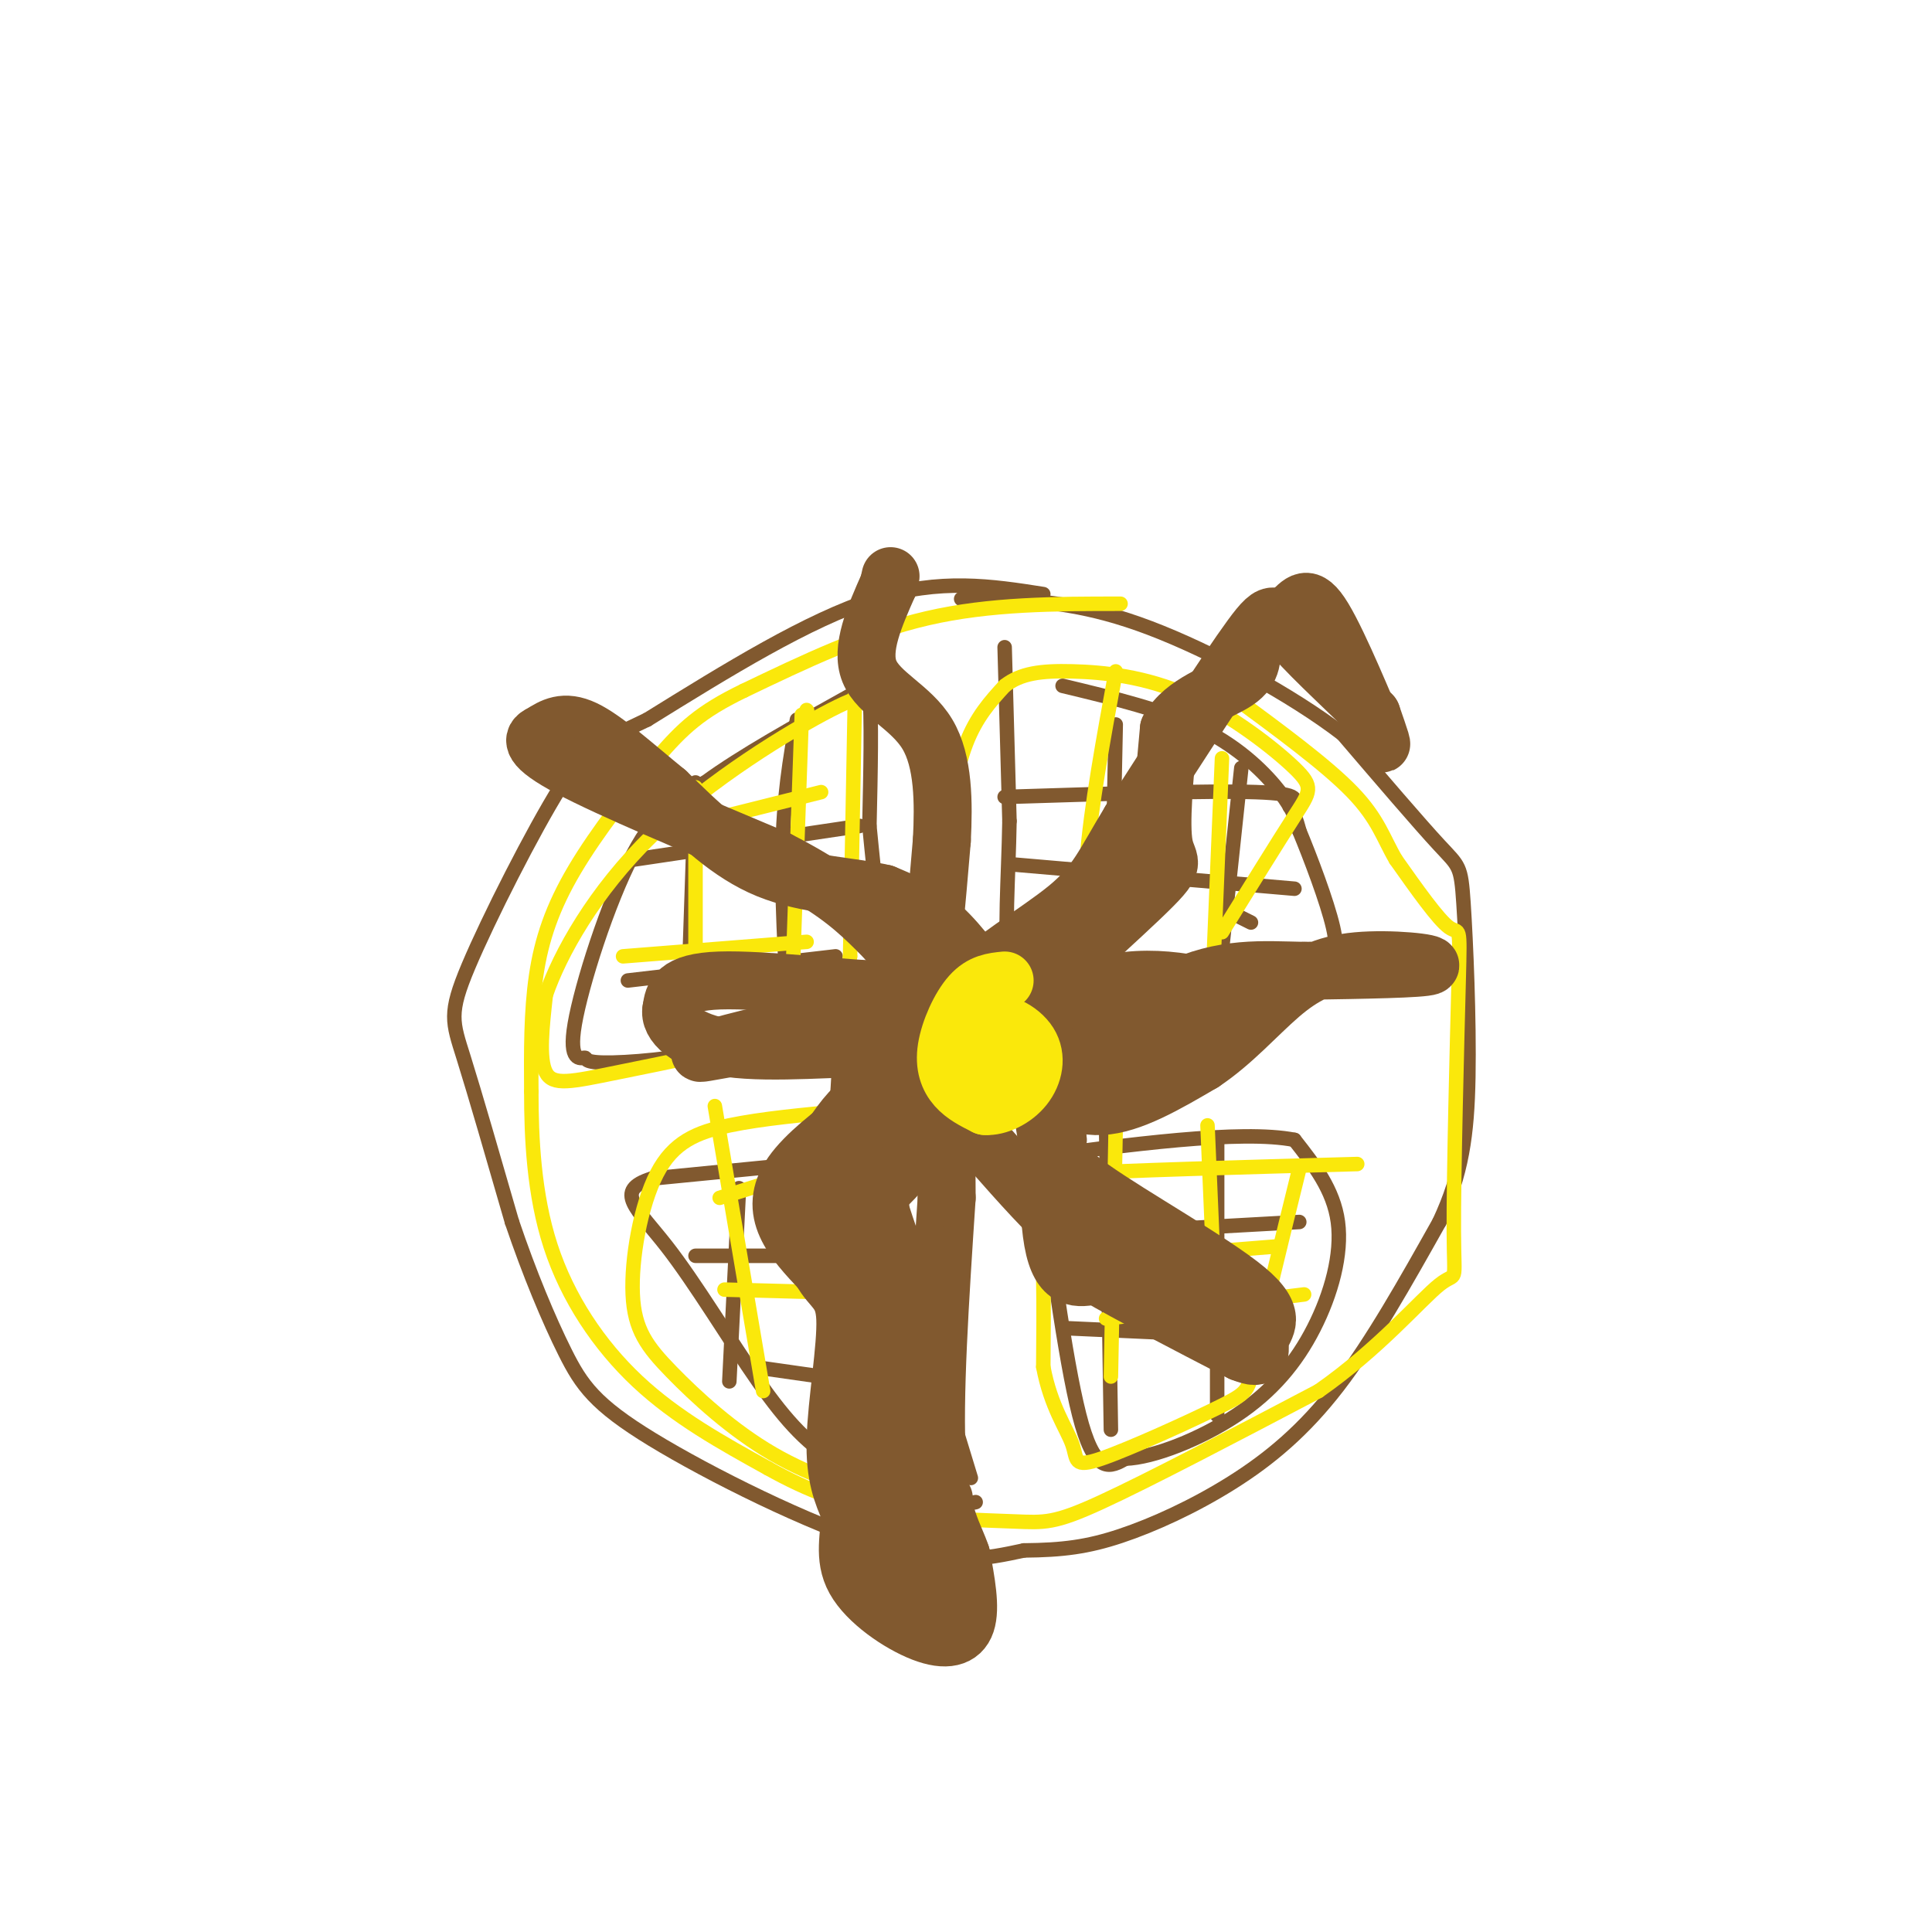 <svg viewBox='0 0 400 400' version='1.1' xmlns='http://www.w3.org/2000/svg' xmlns:xlink='http://www.w3.org/1999/xlink'><g fill='none' stroke='rgb(129,89,47)' stroke-width='3' stroke-linecap='round' stroke-linejoin='round'><path d='M250,265c0.000,0.000 0.100,0.100 0.1,0.1'/><path d='M216,123c-10.667,-1.667 -21.333,-3.333 -35,1c-13.667,4.333 -30.333,14.667 -47,25'/><path d='M134,149c-10.244,4.990 -12.354,4.967 -18,14c-5.646,9.033 -14.828,27.124 -19,37c-4.172,9.876 -3.335,11.536 -1,19c2.335,7.464 6.167,20.732 10,34'/><path d='M106,253c3.601,10.632 7.604,20.211 11,27c3.396,6.789 6.183,10.789 18,18c11.817,7.211 32.662,17.632 47,22c14.338,4.368 22.169,2.684 30,1'/><path d='M212,321c8.061,-0.069 13.212,-0.740 20,-3c6.788,-2.260 15.212,-6.108 23,-11c7.788,-4.892 14.939,-10.826 22,-20c7.061,-9.174 14.030,-21.587 21,-34'/><path d='M298,253c4.652,-9.990 5.783,-17.967 6,-30c0.217,-12.033 -0.480,-28.124 -1,-36c-0.520,-7.876 -0.863,-7.536 -5,-12c-4.137,-4.464 -12.069,-13.732 -20,-23'/><path d='M278,152c-10.667,-8.200 -27.333,-17.200 -40,-22c-12.667,-4.800 -21.333,-5.400 -30,-6'/><path d='M208,124c-6.500,-1.000 -7.750,-0.500 -9,0'/><path d='M208,134c0.000,0.000 1.000,36.000 1,36'/><path d='M209,170c-0.200,11.956 -1.200,23.844 0,30c1.200,6.156 4.600,6.578 8,7'/><path d='M217,207c10.000,1.333 31.000,1.167 52,1'/><path d='M220,142c10.556,2.533 21.111,5.067 29,9c7.889,3.933 13.111,9.267 16,13c2.889,3.733 3.444,5.867 4,8'/><path d='M269,172c2.222,5.333 5.778,14.667 7,20c1.222,5.333 0.111,6.667 -1,8'/><path d='M177,138c1.250,-0.250 2.500,-0.500 3,5c0.500,5.500 0.250,16.750 0,28'/><path d='M180,171c1.067,11.911 3.733,27.689 -1,36c-4.733,8.311 -16.867,9.156 -29,10'/><path d='M150,217c-9.977,2.310 -20.419,3.086 -25,3c-4.581,-0.086 -3.300,-1.033 -4,-1c-0.700,0.033 -3.381,1.047 -2,-7c1.381,-8.047 6.823,-25.156 12,-35c5.177,-9.844 10.088,-12.422 15,-15'/><path d='M146,162c7.500,-5.500 18.750,-11.750 30,-18'/><path d='M186,239c0.000,0.000 -51.000,5.000 -51,5'/><path d='M135,244c-8.161,2.496 -3.064,6.236 3,14c6.064,7.764 13.094,19.552 19,28c5.906,8.448 10.687,13.557 17,17c6.313,3.443 14.156,5.222 22,7'/><path d='M196,310c4.667,1.333 5.333,1.167 6,1'/><path d='M184,236c-1.417,0.167 -2.833,0.333 0,12c2.833,11.667 9.917,34.833 17,58'/><path d='M215,240c3.000,22.333 6.000,44.667 9,55c3.000,10.333 6.000,8.667 9,7'/><path d='M233,302c5.740,-0.161 15.590,-4.064 23,-9c7.410,-4.936 12.380,-10.906 16,-18c3.620,-7.094 5.892,-15.313 5,-22c-0.892,-6.687 -4.946,-11.844 -9,-17'/><path d='M268,236c-11.000,-2.167 -34.000,0.917 -57,4'/><path d='M252,236c0.000,0.000 0.000,57.000 0,57'/><path d='M229,233c0.000,0.000 1.000,63.000 1,63'/><path d='M269,253c0.000,0.000 -54.000,3.000 -54,3'/><path d='M265,277c0.000,0.000 -44.000,-2.000 -44,-2'/><path d='M172,243c0.000,0.000 3.000,54.000 3,54'/><path d='M153,246c0.000,0.000 -2.000,40.000 -2,40'/><path d='M184,260c0.000,0.000 -40.000,0.000 -40,0'/><path d='M191,288c0.000,0.000 -35.000,-5.000 -35,-5'/><path d='M165,149c-1.417,8.000 -2.833,16.000 -3,28c-0.167,12.000 0.917,28.000 2,44'/><path d='M144,162c0.000,0.000 -2.000,59.000 -2,59'/><path d='M178,171c0.000,0.000 -47.000,7.000 -47,7'/><path d='M173,198c0.000,0.000 -43.000,5.000 -43,5'/><path d='M231,150c0.000,0.000 -1.000,48.000 -1,48'/><path d='M257,159c0.000,0.000 -5.000,47.000 -5,47'/><path d='M268,184c0.000,0.000 -58.000,-5.000 -58,-5'/><path d='M259,191c0.000,0.000 -4.000,-2.000 -4,-2'/><path d='M267,167c1.417,-1.333 2.833,-2.667 -7,-3c-9.833,-0.333 -30.917,0.333 -52,1'/></g>
<g fill='none' stroke='rgb(250,232,11)' stroke-width='3' stroke-linecap='round' stroke-linejoin='round'><path d='M167,147c0.000,0.000 0.100,0.100 0.1,0.1'/><path d='M177,144c0.000,0.000 -1.000,54.000 -1,54'/><path d='M176,198c-1.229,10.371 -3.802,9.298 -5,10c-1.198,0.702 -1.022,3.178 -9,6c-7.978,2.822 -24.109,5.991 -34,8c-9.891,2.009 -13.540,2.860 -15,0c-1.460,-2.860 -0.730,-9.430 0,-16'/><path d='M113,206c2.869,-8.405 10.042,-21.417 22,-33c11.958,-11.583 28.702,-21.738 37,-26c8.298,-4.262 8.149,-2.631 8,-1'/><path d='M166,148c0.000,0.000 -2.000,57.000 -2,57'/><path d='M144,163c0.000,0.000 0.000,50.000 0,50'/><path d='M170,164c0.000,0.000 -20.000,5.000 -20,5'/><path d='M167,195c0.000,0.000 -38.000,3.000 -38,3'/><path d='M231,139c-2.583,14.083 -5.167,28.167 -6,39c-0.833,10.833 0.083,18.417 1,26'/><path d='M253,157c0.000,0.000 -2.000,48.000 -2,48'/><path d='M276,205c-17.376,0.604 -34.752,1.208 -48,0c-13.248,-1.208 -22.368,-4.227 -27,-7c-4.632,-2.773 -4.778,-5.300 -5,-9c-0.222,-3.700 -0.521,-8.573 0,-15c0.521,-6.427 1.863,-14.408 4,-20c2.137,-5.592 5.068,-8.796 8,-12'/><path d='M208,142c3.297,-2.618 7.538,-3.163 14,-3c6.462,0.163 15.144,1.033 24,5c8.856,3.967 17.884,11.029 22,15c4.116,3.971 3.319,4.849 0,10c-3.319,5.151 -9.159,14.576 -15,24'/><path d='M281,241c-24.111,0.667 -48.222,1.333 -59,2c-10.778,0.667 -8.222,1.333 -7,8c1.222,6.667 1.111,19.333 1,32'/><path d='M216,283c1.533,8.228 4.867,12.799 6,16c1.133,3.201 0.067,5.033 6,3c5.933,-2.033 18.867,-7.932 25,-11c6.133,-3.068 5.467,-3.305 7,-11c1.533,-7.695 5.267,-22.847 9,-38'/><path d='M250,233c0.000,0.000 2.000,47.000 2,47'/><path d='M231,233c0.000,0.000 -1.000,52.000 -1,52'/><path d='M265,258c0.000,0.000 -50.000,4.000 -50,4'/><path d='M270,268c0.000,0.000 -41.000,5.000 -41,5'/><path d='M182,234c6.822,29.822 13.644,59.644 15,72c1.356,12.356 -2.756,7.244 -6,5c-3.244,-2.244 -5.622,-1.622 -8,-1'/><path d='M183,310c-5.313,-1.324 -14.595,-4.133 -23,-9c-8.405,-4.867 -15.935,-11.793 -21,-17c-5.065,-5.207 -7.667,-8.695 -8,-16c-0.333,-7.305 1.603,-18.428 5,-25c3.397,-6.572 8.256,-8.592 15,-10c6.744,-1.408 15.372,-2.204 24,-3'/><path d='M175,230c4.000,-0.500 2.000,-0.250 0,0'/><path d='M172,233c0.000,0.000 5.000,56.000 5,56'/><path d='M148,229c0.000,0.000 10.000,59.000 10,59'/><path d='M188,268c0.000,0.000 -38.000,-1.000 -38,-1'/><path d='M168,242c0.000,0.000 -19.000,6.000 -19,6'/><path d='M232,125c-13.500,0.000 -27.000,0.000 -40,3c-13.000,3.000 -25.500,9.000 -38,15'/><path d='M154,143c-9.049,4.372 -12.673,7.801 -18,14c-5.327,6.199 -12.357,15.169 -17,23c-4.643,7.831 -6.898,14.523 -8,22c-1.102,7.477 -1.051,15.738 -1,24'/><path d='M110,226c0.000,9.500 0.500,21.250 4,32c3.500,10.750 10.000,20.500 18,28c8.000,7.500 17.500,12.750 27,18'/><path d='M159,304c8.407,4.711 15.923,7.490 25,9c9.077,1.510 19.713,1.753 26,2c6.287,0.247 8.225,0.499 18,-4c9.775,-4.499 27.388,-13.750 45,-23'/><path d='M273,288c12.457,-8.683 21.100,-18.890 25,-22c3.900,-3.110 3.056,0.878 3,-11c-0.056,-11.878 0.677,-39.621 1,-52c0.323,-12.379 0.235,-9.394 -2,-11c-2.235,-1.606 -6.618,-7.803 -11,-14'/><path d='M289,178c-2.600,-4.400 -3.600,-8.400 -9,-14c-5.400,-5.600 -15.200,-12.800 -25,-20'/><path d='M211,210c0.000,0.000 -3.000,-2.000 -3,-2'/></g>
<g fill='none' stroke='rgb(129,89,47)' stroke-width='12' stroke-linecap='round' stroke-linejoin='round'><path d='M207,207c-4.000,-5.667 -8.000,-11.333 -12,-15c-4.000,-3.667 -8.000,-5.333 -12,-7'/><path d='M183,185c-6.267,-1.489 -15.933,-1.711 -24,-5c-8.067,-3.289 -14.533,-9.644 -21,-16'/><path d='M138,164c-6.644,-5.422 -12.756,-10.978 -17,-13c-4.244,-2.022 -6.622,-0.511 -9,1'/><path d='M112,152c-1.978,0.867 -2.422,2.533 6,7c8.422,4.467 25.711,11.733 43,19'/><path d='M161,178c10.429,5.333 15.000,9.167 19,13c4.000,3.833 7.429,7.667 8,10c0.571,2.333 -1.714,3.167 -4,4'/><path d='M184,205c-7.956,-0.089 -25.844,-2.311 -35,-2c-9.156,0.311 -9.578,3.156 -10,6'/><path d='M139,209c-0.571,2.786 3.000,6.750 12,8c9.000,1.250 23.429,-0.214 31,0c7.571,0.214 8.286,2.107 9,4'/><path d='M191,221c-4.867,4.622 -21.533,14.178 -27,22c-5.467,7.822 0.267,13.911 6,20'/><path d='M170,263c2.214,4.048 4.750,4.167 5,10c0.250,5.833 -1.786,17.381 -2,25c-0.214,7.619 1.393,11.310 3,15'/><path d='M176,313c-0.011,4.837 -1.539,9.431 1,14c2.539,4.569 9.145,9.115 14,11c4.855,1.885 7.959,1.110 9,-2c1.041,-3.110 0.021,-8.555 -1,-14'/><path d='M199,322c-1.356,-4.222 -4.244,-7.778 -5,-20c-0.756,-12.222 0.622,-33.111 2,-54'/><path d='M196,248c0.036,-12.833 -0.875,-17.917 0,-22c0.875,-4.083 3.536,-7.167 6,-9c2.464,-1.833 4.732,-2.417 7,-3'/><path d='M209,214c2.655,-0.655 5.792,-0.792 7,8c1.208,8.792 0.488,26.512 2,35c1.512,8.488 5.256,7.744 9,7'/><path d='M227,264c6.500,3.833 18.250,9.917 30,16'/><path d='M257,280c5.241,2.099 3.343,-0.654 4,-3c0.657,-2.346 3.869,-4.285 -3,-10c-6.869,-5.715 -23.820,-15.204 -32,-21c-8.180,-5.796 -7.590,-7.898 -7,-10'/><path d='M219,236c-0.885,-2.922 0.402,-5.226 -1,-9c-1.402,-3.774 -5.493,-9.016 -10,-13c-4.507,-3.984 -9.431,-6.710 -14,-8c-4.569,-1.290 -8.785,-1.145 -13,-1'/><path d='M181,205c4.512,0.940 22.292,3.792 30,14c7.708,10.208 5.345,27.774 9,37c3.655,9.226 13.327,10.113 23,11'/><path d='M243,267c6.652,2.193 11.783,2.175 9,2c-2.783,-0.175 -13.480,-0.509 -25,-9c-11.520,-8.491 -23.863,-25.140 -33,-34c-9.137,-8.860 -15.069,-9.930 -21,-11'/><path d='M173,215c-10.619,-0.702 -26.667,3.042 -28,3c-1.333,-0.042 12.048,-3.869 20,-5c7.952,-1.131 10.476,0.435 13,2'/><path d='M178,215c1.133,8.089 -2.533,27.311 -1,44c1.533,16.689 8.267,30.844 15,45'/><path d='M192,304c3.479,8.096 4.678,5.835 2,7c-2.678,1.165 -9.233,5.756 -12,9c-2.767,3.244 -1.745,5.143 1,7c2.745,1.857 7.213,3.674 9,1c1.787,-2.674 0.894,-9.837 0,-17'/><path d='M192,311c-3.274,-10.202 -11.458,-27.208 -15,-38c-3.542,-10.792 -2.440,-15.369 0,-21c2.440,-5.631 6.220,-12.315 10,-19'/><path d='M187,233c-0.360,-1.782 -6.259,3.263 -6,11c0.259,7.737 6.678,18.167 7,29c0.322,10.833 -5.452,22.071 -7,30c-1.548,7.929 1.129,12.551 2,5c0.871,-7.551 -0.065,-27.276 -1,-47'/><path d='M182,261c0.206,-15.727 1.220,-31.545 -2,-33c-3.220,-1.455 -10.675,11.455 -14,18c-3.325,6.545 -2.522,6.727 -1,7c1.522,0.273 3.761,0.636 6,1'/><path d='M171,254c3.774,-1.444 10.210,-5.553 15,-11c4.790,-5.447 7.933,-12.233 12,-16c4.067,-3.767 9.056,-4.514 14,-3c4.944,1.514 9.841,5.290 16,5c6.159,-0.290 13.579,-4.645 21,-9'/><path d='M249,220c6.225,-4.126 11.287,-9.941 16,-14c4.713,-4.059 9.077,-6.362 16,-7c6.923,-0.638 16.407,0.389 15,1c-1.407,0.611 -13.703,0.805 -26,1'/><path d='M270,201c-8.512,-0.143 -16.792,-1.000 -27,4c-10.208,5.000 -22.345,15.857 -30,20c-7.655,4.143 -10.827,1.571 -14,-1'/><path d='M199,224c-4.045,0.614 -7.156,2.649 1,-5c8.156,-7.649 27.581,-24.982 36,-33c8.419,-8.018 5.834,-6.719 5,-11c-0.834,-4.281 0.083,-14.140 1,-24'/><path d='M242,151c3.133,-5.600 10.467,-7.600 14,-10c3.533,-2.400 3.267,-5.200 3,-8'/><path d='M259,133c2.030,-2.262 5.606,-3.915 8,-6c2.394,-2.085 3.606,-4.600 7,1c3.394,5.600 8.970,19.314 11,24c2.030,4.686 0.515,0.343 -1,-4'/><path d='M284,148c-3.536,-3.786 -11.875,-11.250 -16,-16c-4.125,-4.750 -4.036,-6.786 -9,0c-4.964,6.786 -14.982,22.393 -25,38'/><path d='M234,170c-5.536,9.131 -6.875,12.958 -13,18c-6.125,5.042 -17.036,11.298 -22,17c-4.964,5.702 -3.982,10.851 -3,16'/><path d='M196,221c4.556,-1.111 17.444,-11.889 29,-16c11.556,-4.111 21.778,-1.556 32,1'/><path d='M257,206c1.862,2.512 -9.485,8.292 -15,11c-5.515,2.708 -5.200,2.344 -13,4c-7.800,1.656 -23.715,5.330 -31,1c-7.285,-4.330 -5.938,-16.666 -5,-26c0.938,-9.334 1.469,-15.667 2,-22'/><path d='M195,174c0.393,-7.821 0.375,-16.375 -3,-22c-3.375,-5.625 -10.107,-8.321 -12,-13c-1.893,-4.679 1.054,-11.339 4,-18'/><path d='M184,121c0.667,-3.000 0.333,-1.500 0,0'/></g>
<g fill='none' stroke='rgb(250,232,11)' stroke-width='12' stroke-linecap='round' stroke-linejoin='round'><path d='M208,203c-2.369,0.238 -4.738,0.476 -7,3c-2.262,2.524 -4.417,7.333 -5,11c-0.583,3.667 0.405,6.190 2,8c1.595,1.810 3.798,2.905 6,4'/><path d='M204,229c2.555,0.166 5.943,-1.419 8,-4c2.057,-2.581 2.785,-6.156 1,-9c-1.785,-2.844 -6.081,-4.955 -9,-4c-2.919,0.955 -4.459,4.978 -6,9'/><path d='M198,221c1.094,2.365 6.829,3.778 10,3c3.171,-0.778 3.777,-3.748 3,-6c-0.777,-2.252 -2.936,-3.786 -5,-4c-2.064,-0.214 -4.032,0.893 -6,2'/></g>
</svg>